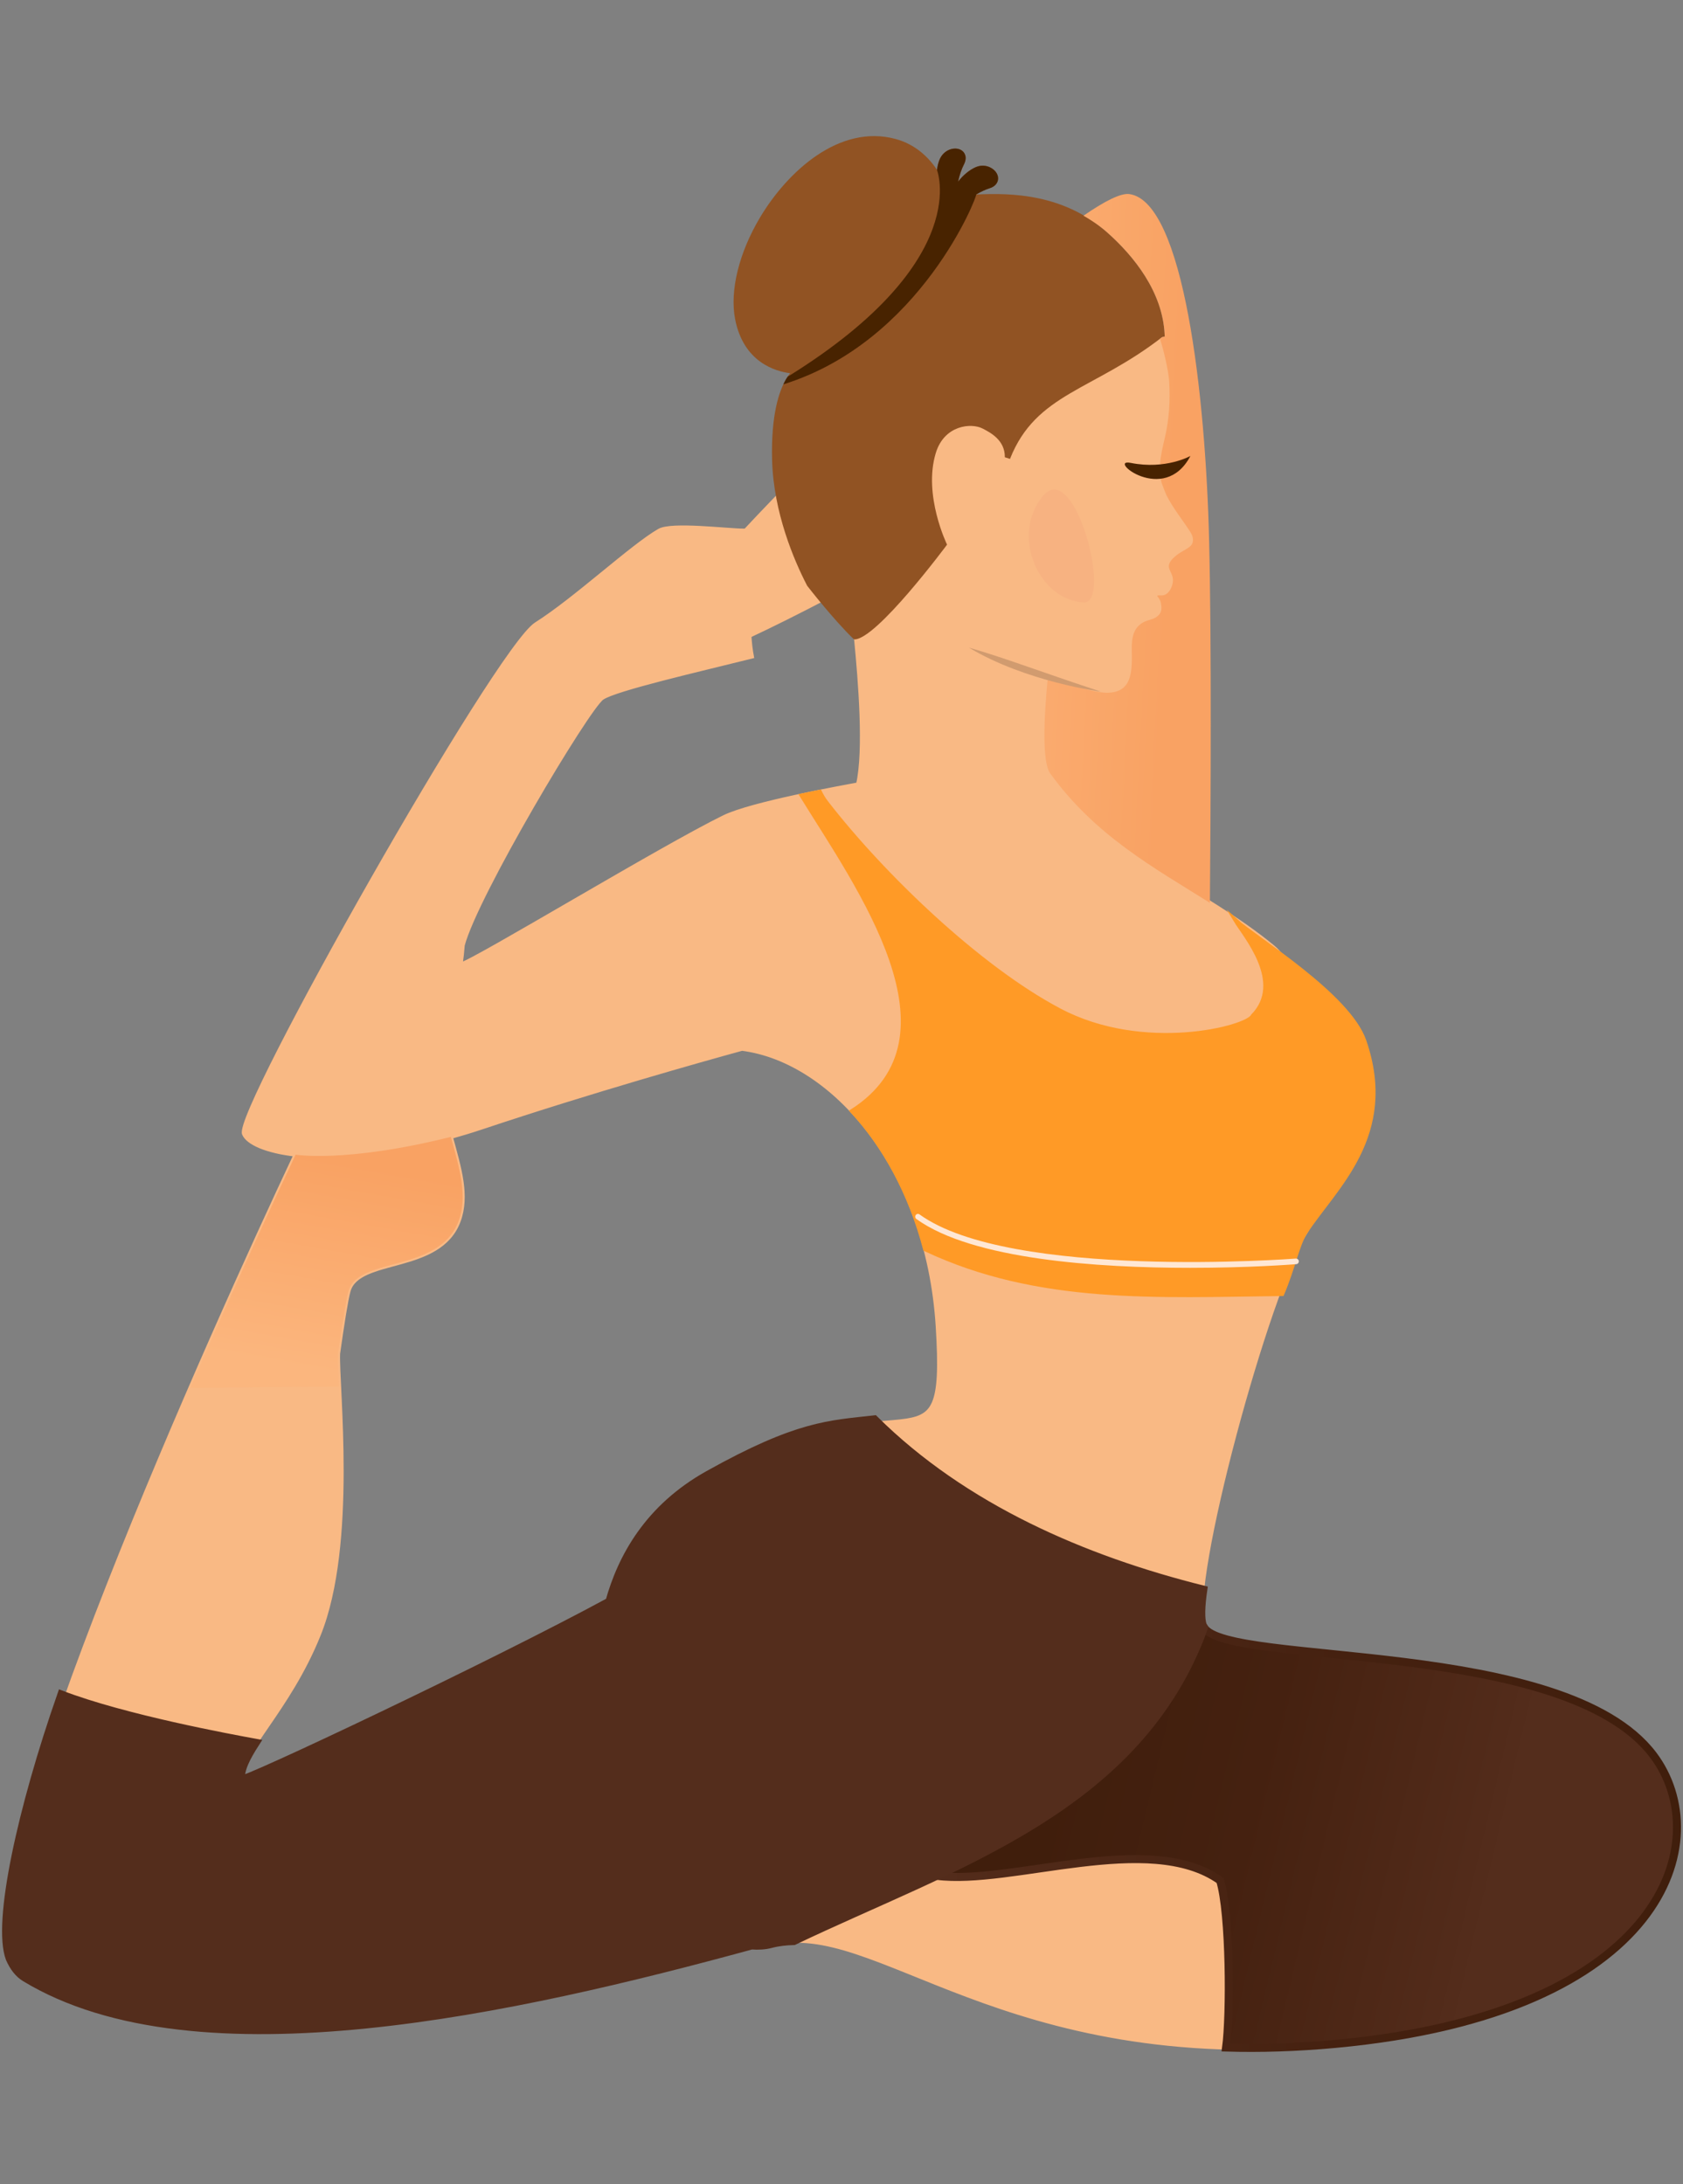 <?xml version="1.0" encoding="utf-8"?>
<!-- Generator: Adobe Illustrator 16.0.0, SVG Export Plug-In . SVG Version: 6.00 Build 0)  -->
<!DOCTYPE svg PUBLIC "-//W3C//DTD SVG 1.1//EN" "http://www.w3.org/Graphics/SVG/1.1/DTD/svg11.dtd">
<svg version="1.1" id="Calque_1" xmlns="http://www.w3.org/2000/svg" xmlns:xlink="http://www.w3.org/1999/xlink" x="0px" y="0px"
	 width="420px" height="545px" viewBox="0 0 420 545" enable-background="new 0 0 420 545" xml:space="preserve">
<rect x="0" y="0" width="420" height="545" fill="#808080" stroke="none"/>
<g>
	<path fill="#F9B984" stroke="#F9B984" stroke-miterlimit="10" d="M2.417,488.687c0.978,2.256,2.275,3.864,3.82,4.805
		c42.946,26.082,123.342,7.793,181.327-8.024c1.692,0.125,3.301,0.036,4.77-0.347c26.308-6.954,57.478,32.644,140.949,24.911
		c82.627-7.649,95.157-51.064,79.257-72.107c-22.413-29.642-108.529-21.791-112.35-32.226
		c-3.816-10.433,16.286-83.871,25.575-98.145c7.242-11.136,3.868-61.331-8.025-71.166c-18.018-14.899-40.015-21.798-55.64-43.373
		c-2.081-2.876-1.597-13.795-0.636-23.755c5.816,1.843,11.871,3.545,14.467,3.599c6.695,0.169,6.612-5.307,6.506-10.82
		c-0.047-2.909,0.414-5.682,3.291-6.948c1.48-0.636,2.334-0.478,3.508-1.685c0.728-0.794,0.652-1.953,0.471-2.909
		c-0.317-1.729-1.962-1.997,0.187-1.926c1.705,0.083,2.884-2.272,2.817-3.93c-0.101-2.453-2.838-3.208,1.084-6.236
		c1.021-0.771,2.218-1.246,3.195-2.066c1.056-0.887,0.813-2.37,0.153-3.441c-2.006-3.16-4.389-6.008-6.087-9.385
		c-0.446-1.055-0.838-2.099-1.172-3.001c-0.112-0.446-0.198-0.879-0.268-1.321c1.874,0.42,4.973-1.495,6.093-3.664
		c-1.798,1.179-4.209,1.288-6.225,0.31c0.154-2.208,0.706-4.475,1.264-6.862c1.004-4.42,1.3-9.02,1.034-13.57
		c-0.11-2.376-1.301-8.846-4.118-16.171c-56.717,4.497-71.678,42.498-78.379,59.608c-2.718-7.912-4.661-15.958-6.152-24.131
		c-6.865,6.934-12.879,13.187-17.453,18.095c-0.037-0.13-0.047-0.265-0.08-0.397c-4.155-0.01-17.958-1.76-21.058,0
		c-6.742,3.839-21.006,17.204-30.744,23.343c-9.738,6.138-75.154,121.801-72.909,127.173c0.946,2.252,5.468,4.346,12.886,5.199
		C53.46,331.26-6.61,464.507,2.417,488.687z M214.131,195.739c-4.092,0.767-26.566,4.816-33.403,8.15
		c-15.522,7.574-62.404,36.063-65.771,36.799c0.235-1.707,0.415-3.327,0.522-4.833c3.306-12.479,31.171-59.216,34.797-61.691
		c3.328-2.272,24.259-7.057,37.362-10.33c-0.328-1.707-0.504-3.447-0.625-5.197c5.848-2.741,12.4-6.024,19.077-9.517
		c1.963,3.883,6.315,6.297,7.562,10.473C214.657,169.978,216.058,187.213,214.131,195.739z M60.143,444.062
		c-0.583-6.904,11.743-17.087,19.417-36.167c9.129-22.683,4.464-62.313,4.819-70.149c1.078-7.622,2.012-13.485,2.602-15.605
		c2.403-8.634,22.634-4.469,27.469-17.44c2.341-6.275,0.211-13.185-1.938-21.004c2.458-0.689,4.958-1.441,7.554-2.304
		c27.638-9.239,55.245-16.981,65.09-19.683c22.886,2.919,46.408,30.045,48.852,69.241c2.547,40.858-8.237,9.449-57.454,39.005
		c-13.872,8.329-21.399,18.698-24.466,29.697C122.872,415.502,60.231,445.096,60.143,444.062z"/>
	
		<linearGradient id="SVGID_1_" gradientUnits="userSpaceOnUse" x1="332.597" y1="290.246" x2="341.82" y2="341.896" gradientTransform="matrix(-1 0 0 1 420 0)">
		<stop  offset="0" style="stop-color:#F9A263"/>
		<stop  offset="1" style="stop-color:#FBB67E"/>
	</linearGradient>
	<path fill="url(#SVGID_1_)" d="M112.511,283.695c2.149,7.819,4.279,14.729,1.938,21.004c-4.835,12.972-25.065,8.807-27.469,17.44
		c-0.59,2.12-1.523,7.983-2.602,15.605c-0.075,1.575,0.063,4.479,0.244,8.233c-12.377,0.064-24.753,0.211-37.122,0.379
		c10.378-23.96,20.14-45.215,26.274-58.236C73.076,288.039,85.743,290.39,112.511,283.695z"/>
	<path fill="#FF9A26" stroke="#FF9A26" stroke-miterlimit="10" d="M325.766,307.554c-1.996,3.066-2.991,8.797-5.793,15.359
		c-31.014,0.349-60.833,2.169-89.108-11.179c-3.716-14.104-10.253-25.892-18.245-34.476c28.779-18.404,1.523-55.905-12.58-78.747
		c1.562-0.332,3.102-0.652,4.549-0.942c0.447,0.931,0.988,1.85,1.683,2.741c14.034,18.105,37.932,41.121,58.13,51.8
		c21.058,11.135,46.896,4.361,48.229,1.392c8.152-8.352-1.931-19.92-4.304-23.829c5.075,4.595,28.207,18.632,32.155,30.095
		C348.633,283.429,333.008,296.418,325.766,307.554z"/>
	
		<linearGradient id="SVGID_2_" gradientUnits="userSpaceOnUse" x1="47.94" y1="472.453" x2="158.652" y2="445.964" gradientTransform="matrix(-1 0 0 1 420 0)">
		<stop  offset="0" style="stop-color:#542D1C"/>
		<stop  offset="0.06" style="stop-color:#522B1A"/>
		<stop  offset="0.554" style="stop-color:#452110"/>
		<stop  offset="1" style="stop-color:#401E0C"/>
	</linearGradient>
	<linearGradient id="SVGID_3_" gradientUnits="userSpaceOnUse" x1="230.212" y1="457.935" x2="419.5" y2="457.935">
		<stop  offset="0" style="stop-color:#542D1C"/>
		<stop  offset="0.06" style="stop-color:#522B1A"/>
		<stop  offset="0.554" style="stop-color:#452110"/>
		<stop  offset="1" style="stop-color:#401E0C"/>
	</linearGradient>
	<path fill="url(#SVGID_2_)" stroke="url(#SVGID_3_)" stroke-width="2" stroke-miterlimit="10" d="M233.719,468.084
		c28.584-13.505,55.199-29.834,66.747-61.962c6.072,9.775,89.985,2.588,112.074,31.802c15.9,21.043,3.37,64.458-79.257,72.107
		c-9.801,0.909-18.869,1.158-27.304,0.915c1.072-7.891,1.047-33.488-1.502-41.697C286.814,456.721,252.446,470.525,233.719,468.084z
		"/>
	<g>
		<path fill="#542D1C" stroke="#542D1C" stroke-width="2" stroke-miterlimit="10" d="M15.323,422.854
			c15.736,6.028,42.229,10.9,48.484,12.043c-2.369,3.676-3.878,6.649-3.665,9.165c0.089,1.034,62.729-28.56,91.943-44.409
			c3.066-10.999,9.739-23.314,24.684-31.665c22.397-12.518,30.228-12.527,41.438-13.806c22.289,22.113,52.269,35.053,82.084,42.486
			c-0.601,4.094-0.727,7.317-0.101,9.03c0.058,0.152,0.185,0.284,0.275,0.424c-16.336,45.445-62.8,59.303-102.367,78.242
			c-1.953,0.053-3.873,0.254-5.765,0.756c-1.469,0.383-3.077,0.472-4.77,0.347c-57.985,15.817-138.381,34.106-181.327,8.024
			c-1.545-0.94-2.843-2.549-3.82-4.805C-0.904,479.786,5.347,451.381,15.323,422.854z"/>
	</g>
	<path fill="#915323" d="M201.319,145.946c-3.078-5.97-8.294-17.965-8.64-31.189c-0.287-11.368,1.778-17.3,3.563-20.273
		c0.302-0.505,0.625-0.963,0.942-1.354c-3.607-0.446-11.637-2.67-13.739-13.507c-1.364-7.1,0.987-16.616,6.283-25.456
		c6.809-11.358,19.742-23.277,33.775-19.487c4.982,1.349,8.263,4.616,10.337,7.693c0.107-0.891,0.304-1.707,0.584-2.43
		c1.047-2.674,3.869-3.415,5.44-2.49c0.896,0.521,1.614,1.779,0.679,3.6c-0.595,1.163-1.087,2.609-1.459,4.278
		c1.284-1.636,2.85-2.936,4.393-3.61c2.039-0.881,3.982-0.071,4.923,1.049c1.277,1.534,0.716,3.535-1.387,4.191
		c-1.056,0.328-2.203,0.855-3.414,1.578c8.827-0.435,21.92-0.174,32.804,9.542c6.592,5.883,13.676,14.668,14.229,25.26l0.031,0.632
		l-0.604,0.119c-17.236,13.418-31.534,14-38.009,30.421l-1.29-0.409c0.064-4.355-3.756-6.231-5.523-7.155
		c-2.839-1.489-9.574-0.891-11.702,6.079c-3.222,10.553,2.807,22.879,2.807,22.879s-17.794,23.989-23.229,23.641
		c-5.095-4.871-11.683-13.381-11.683-13.381L201.319,145.946z"/>
	
		<linearGradient id="SVGID_4_" gradientUnits="userSpaceOnUse" x1="127.7" y1="136.874" x2="197.526" y2="133.223" gradientTransform="matrix(-1 0 0 1 420 0)">
		<stop  offset="0" style="stop-color:#F9A263"/>
		<stop  offset="1" style="stop-color:#FBB67E"/>
	</linearGradient>
	<path fill="url(#SVGID_4_)" d="M275.932,172.859c6.695,0.169,6.612-5.307,6.506-10.82c-0.047-2.909,0.414-5.682,3.291-6.948
		c1.48-0.636,2.334-0.478,3.508-1.685c0.728-0.794,0.652-1.953,0.471-2.909c-0.317-1.729-1.962-1.997,0.187-1.926
		c1.705,0.083,2.884-2.272,2.817-3.93c-0.101-2.453-2.838-3.208,1.084-6.236c1.021-0.771,2.218-1.246,3.195-2.066
		c1.056-0.887,0.813-2.37,0.153-3.441c-2.006-3.16-4.389-6.008-6.087-9.385c-0.446-1.055-0.838-2.099-1.172-3.001
		c-0.112-0.446-0.198-0.879-0.268-1.321c1.874,0.42,4.973-1.495,6.093-3.664c-1.798,1.179-4.209,1.288-6.225,0.31
		c0.154-2.208,0.706-4.475,1.264-6.862c1.004-4.42,1.3-9.02,1.034-13.57c-0.084-1.785-0.774-5.866-2.302-10.886
		c0.195-0.146,0.381-0.277,0.577-0.423l0.604-0.119l-0.031-0.632c-0.553-10.592-7.637-19.377-14.229-25.26
		c-1.942-1.735-3.964-3.079-6.012-4.258c5.253-3.625,9.298-5.688,11.442-5.398c13.586,1.86,19.02,50.108,19.911,86.521
		c0.611,25.017,0.394,66.708,0.191,90.343c-14.005-8.792-28.573-16.724-39.836-32.274c-2.081-2.876-1.597-13.795-0.636-23.755
		C267.281,171.103,273.336,172.806,275.932,172.859z"/>
	<path fill="#482300" d="M248.4,42.771c1.277,1.534,0.716,3.535-1.387,4.191c-1.056,0.328-2.203,0.855-3.414,1.578
		c0.495-0.029-13.659,36.642-48.112,47.373c0.254-0.543,0.504-1.011,0.755-1.429c0.126-0.213,0.265-0.37,0.393-0.56
		c0.1-0.061,0.195-0.083,0.295-0.141c46.64-29.04,36.619-51.838,36.911-51.409c0.107-0.891,0.304-1.707,0.584-2.43
		c1.047-2.674,3.869-3.415,5.44-2.49c0.896,0.521,1.614,1.779,0.679,3.6c-0.595,1.163-1.087,2.609-1.459,4.278
		c1.284-1.636,2.85-2.936,4.393-3.61C245.517,40.84,247.46,41.65,248.4,42.771z"/>
	<path fill="#482300" d="M297.074,113.779c0,0-6.141,3.48-14.901,1.729C276.054,114.292,290.494,126.301,297.074,113.779z"/>
	<path fill="#D19B6F" d="M274.759,172.599c0,0-18.638-2.409-32.957-10.989C250.139,163.948,261.22,168.183,274.759,172.599z"/>
	<path fill="#F7B281" d="M270.423,150.327c-11.3-0.62-18.236-16.746-10.205-26.505C268.246,114.063,277.705,150.724,270.423,150.327
		z"/>
	<g>
		<path fill="#FFE7D4" d="M296.99,316.373c14.752,0,25.352-0.83,26.507-0.915c0.372-0.034,0.654-0.366,0.63-0.753
			c-0.028-0.363-0.333-0.641-0.683-0.641c-0.017,0-0.031,0-0.054,0c-0.71,0.055-71.287,5.357-93.922-11.023
			c-0.308-0.207-0.731-0.148-0.95,0.168c-0.214,0.316-0.145,0.751,0.164,0.974C242.709,314.322,274.007,316.373,296.99,316.373z"/>
	</g>
</g>
</svg>
